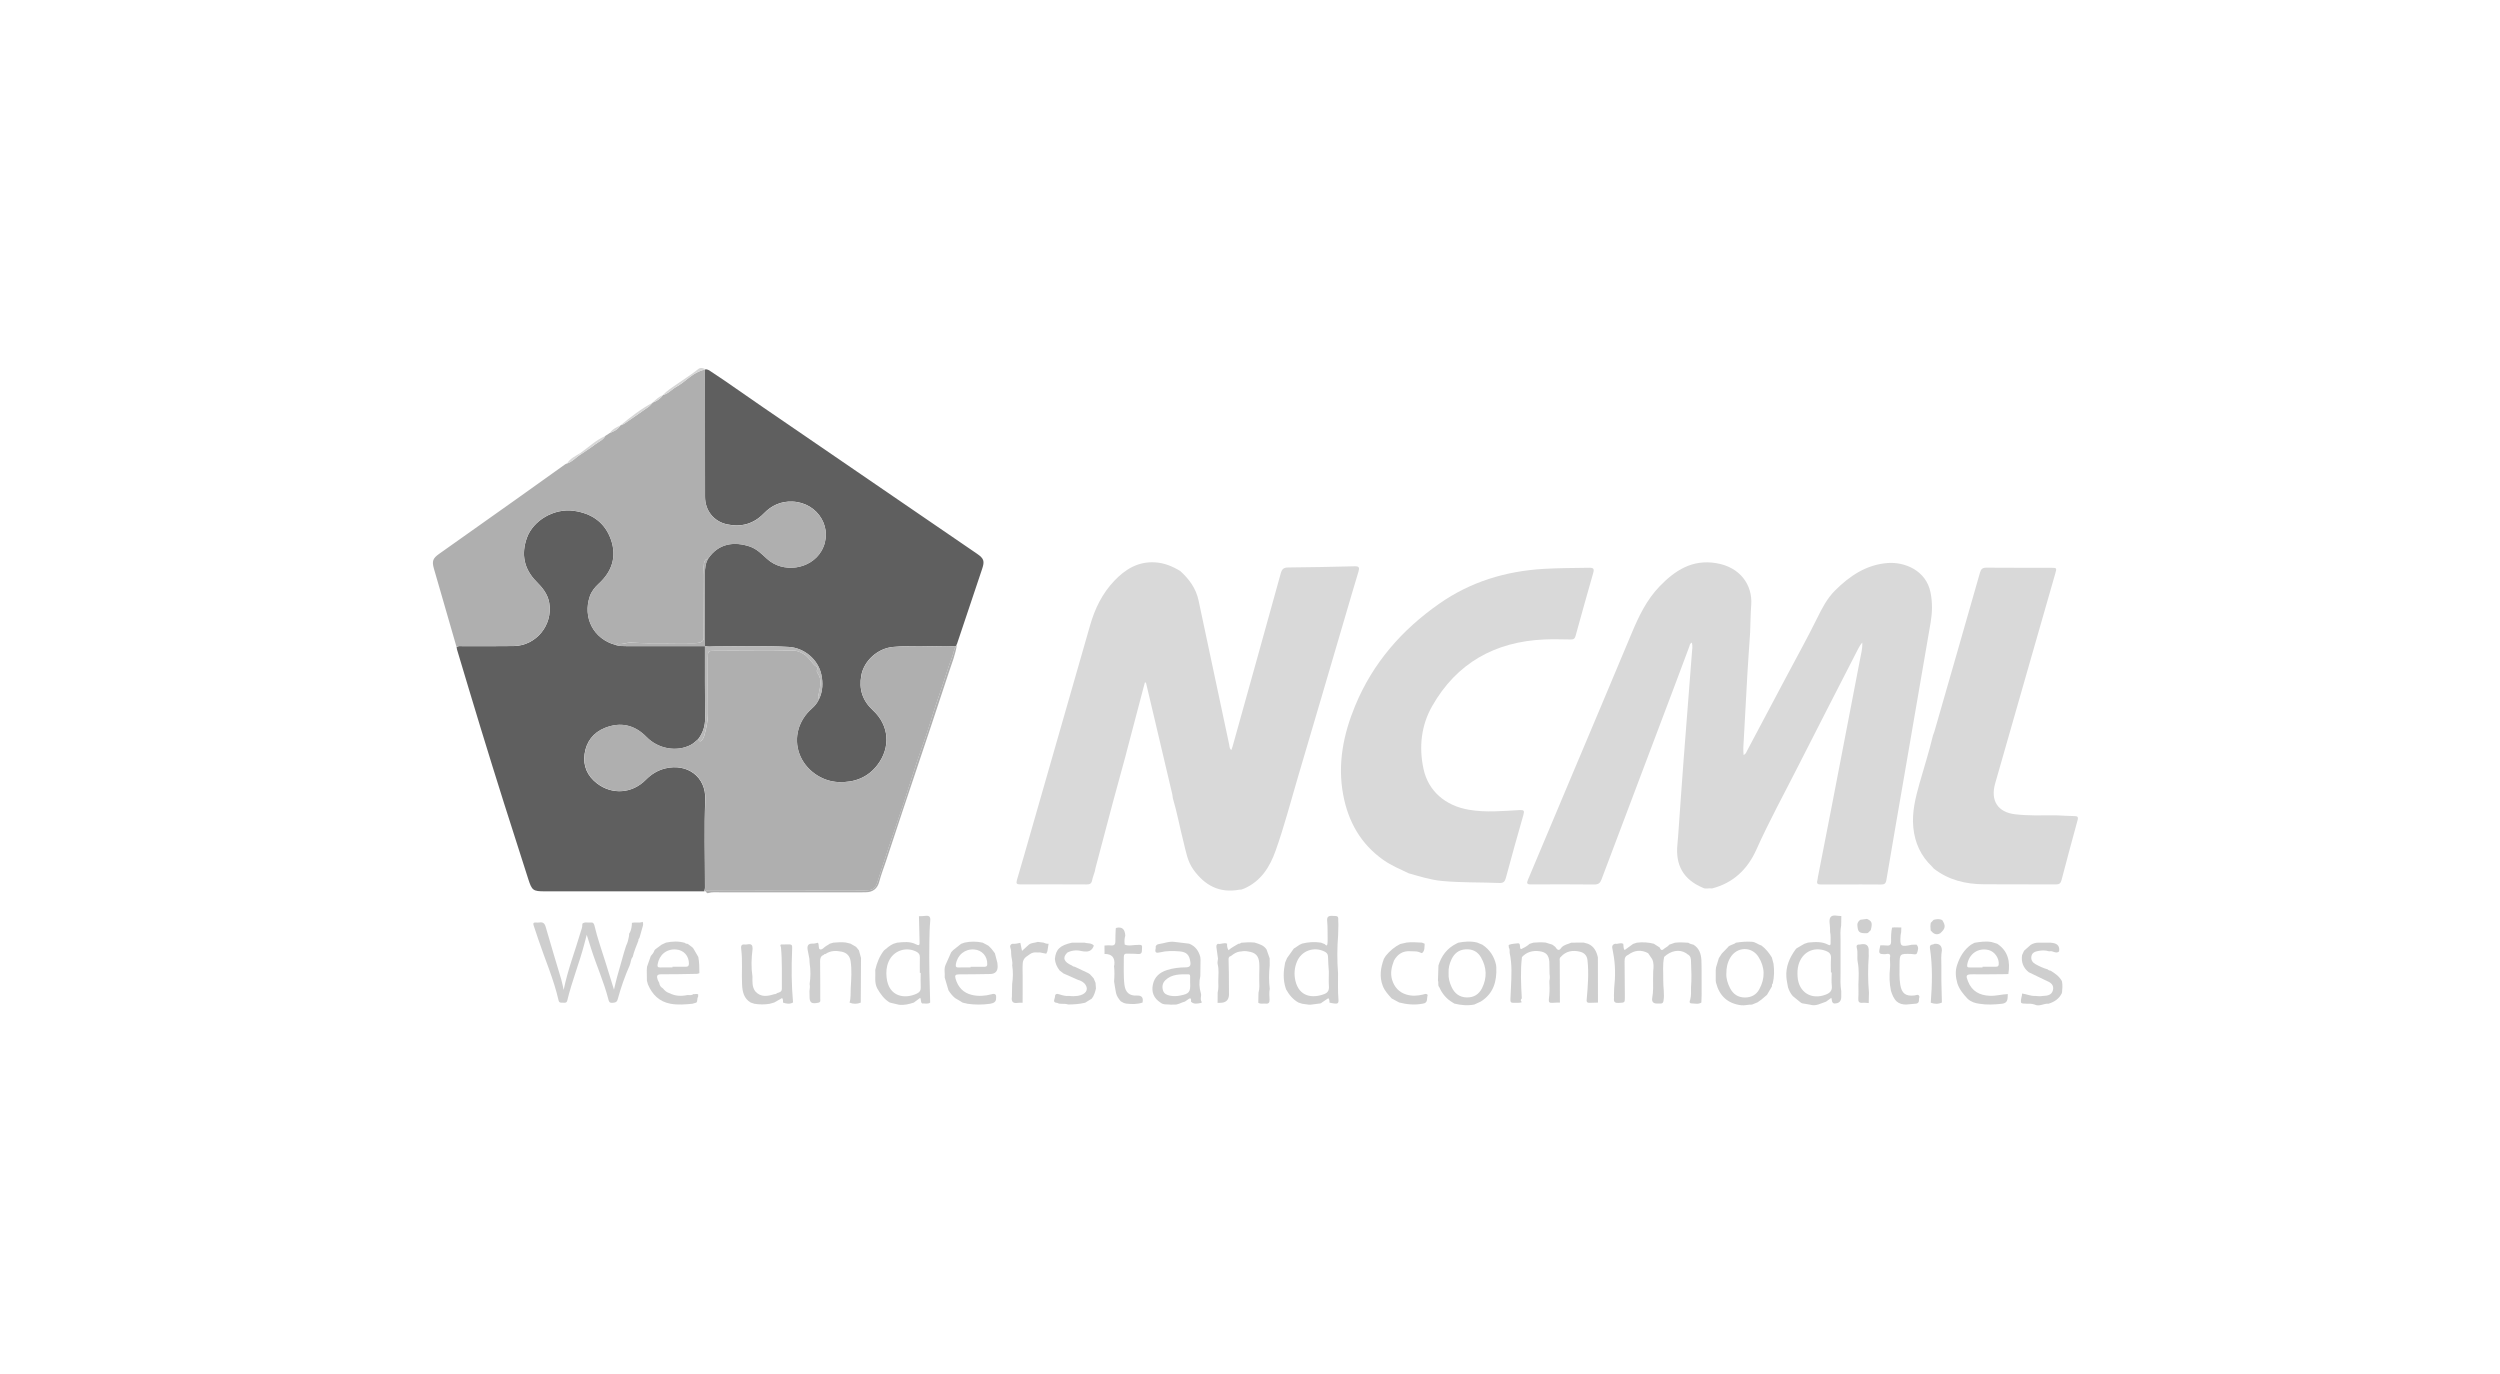 <svg width="231" height="127" viewBox="0 0 231 127" fill="none" xmlns="http://www.w3.org/2000/svg">
<g clip-path="url(#clip0_410_436)">
<path d="M158.176 82.089C157.889 82.043 157.588 82.184 157.312 82.016C155.553 81.264 154.795 79.948 154.995 78.007C155.044 77.528 155.074 77.047 155.109 76.565C155.263 74.421 155.407 72.275 155.572 70.131C155.821 66.864 156.086 63.6 156.332 60.333C156.357 60.024 156.413 59.708 156.332 59.38C156.132 59.453 156.137 59.621 156.091 59.745C155.666 60.866 155.252 61.992 154.83 63.115C152.546 69.162 150.256 75.209 147.979 81.261C147.849 81.605 147.682 81.729 147.314 81.727C145.367 81.708 143.419 81.708 141.472 81.721C141.053 81.724 141.053 81.594 141.194 81.264C142.539 78.086 143.873 74.903 145.21 71.72C147.054 67.338 148.911 62.961 150.74 58.573C151.403 56.984 152.129 55.444 153.341 54.186C154.771 52.703 156.354 51.671 158.573 52.034C160.804 52.399 161.943 54.064 161.813 55.88C161.751 56.741 161.743 57.604 161.711 58.468C161.7 58.495 161.697 58.525 161.705 58.554C161.621 59.808 161.529 61.063 161.456 62.317C161.34 64.317 161.231 66.32 161.126 68.323C161.102 68.791 161.05 69.265 161.11 69.766C161.334 69.66 161.364 69.49 161.437 69.354C162.647 67.081 163.852 64.804 165.059 62.528C166.011 60.731 167.002 58.952 167.901 57.128C168.358 56.2 168.818 55.301 169.555 54.565C170.913 53.211 172.445 52.172 174.424 52.023C175.967 51.907 177.975 52.684 178.384 54.757C178.565 55.675 178.546 56.595 178.392 57.51C177.585 62.252 176.763 66.991 175.945 71.731C175.393 74.93 174.838 78.129 174.299 81.329C174.245 81.651 174.11 81.732 173.809 81.729C172.594 81.716 171.379 81.724 170.164 81.724C169.519 81.724 168.875 81.718 168.231 81.724C167.968 81.727 167.836 81.653 167.922 81.367C167.955 81.255 167.955 81.134 167.979 81.02C168.407 78.825 168.84 76.632 169.265 74.435C170.131 69.955 170.997 65.475 171.853 60.996C171.953 60.465 172.104 59.938 172.074 59.374C171.915 59.55 171.798 59.743 171.698 59.943C169.831 63.589 167.952 67.232 166.101 70.886C164.818 73.417 163.451 75.907 162.29 78.503C161.48 80.314 160.157 81.591 158.184 82.095L158.176 82.089Z" fill="#D9D9D9"/>
<path d="M104.079 69.539C104.065 69.593 104.054 69.647 104.041 69.701C103.624 71.223 103.204 72.741 102.796 74.265C102.262 76.254 101.743 78.246 101.215 80.239L101.161 80.517C101.074 80.796 100.966 81.07 100.909 81.354C100.85 81.643 100.695 81.725 100.419 81.722C98.37 81.714 96.321 81.708 94.272 81.719C93.945 81.719 93.869 81.641 93.964 81.316C94.421 79.773 94.86 78.228 95.303 76.682C97.112 70.386 98.922 64.096 100.72 57.797C101.161 56.252 101.84 54.847 102.953 53.675C103.965 52.606 105.14 51.88 106.688 51.959C107.562 52.002 108.334 52.324 109.067 52.768L109.059 52.766C109.879 53.51 110.51 54.368 110.745 55.475C111.684 59.908 112.624 64.342 113.571 68.773C113.606 68.944 113.585 69.152 113.774 69.309C113.817 69.184 113.858 69.092 113.885 68.995C115.374 63.655 116.868 58.317 118.343 52.974C118.451 52.579 118.614 52.438 119.025 52.435C121.074 52.416 123.123 52.379 125.172 52.324C125.594 52.313 125.632 52.46 125.524 52.812C125.104 54.197 124.701 55.589 124.292 56.977C122.836 61.93 121.388 66.889 119.918 71.84C119.25 74.097 118.66 76.379 117.869 78.598C117.328 80.12 116.513 81.421 114.96 82.103C114.873 82.136 114.784 82.166 114.697 82.198C114.637 82.198 114.578 82.195 114.521 82.206C112.675 82.553 111.311 81.811 110.261 80.339C109.714 79.573 109.579 78.671 109.357 77.794C109.013 76.452 108.767 75.085 108.371 73.756C108.366 73.726 108.361 73.697 108.358 73.667C108.347 73.58 108.342 73.493 108.323 73.407C107.73 70.89 107.137 68.37 106.544 65.852C106.325 64.924 106.103 63.998 105.884 63.07C105.852 63.07 105.816 63.07 105.784 63.067C105.215 65.225 104.647 67.382 104.079 69.539V69.539Z" fill="#D9D9D9"/>
<path d="M178.585 68.038C178.595 68.022 178.598 68.006 178.59 67.99C178.641 67.854 178.701 67.719 178.742 67.581C180.149 62.693 181.557 57.804 182.95 52.911C183.048 52.567 183.197 52.45 183.557 52.453C185.533 52.469 187.509 52.461 189.484 52.464C190.053 52.464 190.058 52.469 189.909 52.989C189.133 55.701 188.353 58.413 187.576 61.126C186.502 64.877 185.422 68.628 184.355 72.383C183.901 73.977 184.593 75.049 186.19 75.238C187.4 75.382 188.616 75.338 189.828 75.336C189.885 75.336 189.945 75.336 190.001 75.336C190.556 75.36 191.109 75.398 191.663 75.406C191.945 75.409 192.059 75.463 191.969 75.782C191.463 77.626 190.968 79.474 190.483 81.326C190.407 81.615 190.278 81.724 189.969 81.721C187.747 81.707 185.525 81.721 183.305 81.707C181.616 81.696 180.033 81.315 178.671 80.248C178.625 80.194 178.582 80.135 178.53 80.083C177.486 79.098 176.933 77.888 176.79 76.462C176.649 75.043 176.993 73.709 177.367 72.372C177.773 70.926 178.241 69.497 178.585 68.036V68.038Z" fill="#D9D9D9"/>
<path d="M58.187 89.186C57.738 90.201 57.37 91.248 57.08 92.32C56.996 92.631 56.831 92.642 56.579 92.661C56.287 92.683 56.257 92.512 56.203 92.301C55.797 90.726 55.126 89.243 54.633 87.697C54.506 87.296 54.379 86.893 54.214 86.376C54.119 86.736 54.054 86.985 53.989 87.237C53.529 88.991 52.841 90.674 52.419 92.439C52.349 92.729 52.143 92.639 51.97 92.647C51.81 92.656 51.661 92.661 51.61 92.431C51.166 90.471 50.349 88.633 49.718 86.736C49.583 86.333 49.455 85.929 49.315 85.529C49.244 85.329 49.274 85.22 49.515 85.239C49.618 85.247 49.721 85.253 49.821 85.239C50.167 85.182 50.327 85.302 50.427 85.664C50.884 87.28 51.383 88.885 51.859 90.498C51.946 90.788 51.997 91.091 52.084 91.47C52.462 89.581 53.142 87.87 53.653 86.111C53.718 85.889 53.821 85.672 53.802 85.431C53.816 85.404 53.819 85.377 53.81 85.35C54.041 85.15 54.316 85.277 54.571 85.242C54.79 85.212 54.88 85.32 54.928 85.523C55.204 86.706 55.618 87.849 55.978 89.01C56.219 89.784 56.458 90.561 56.731 91.446C56.842 90.986 56.918 90.636 57.012 90.293C57.226 89.519 57.448 88.747 57.667 87.976C57.73 87.775 57.795 87.575 57.857 87.377C57.984 87.123 58.054 86.852 58.103 86.574C58.157 86.441 58.079 86.273 58.206 86.159C58.339 85.875 58.385 85.575 58.39 85.266L58.377 85.277C58.704 85.185 59.056 85.315 59.381 85.18H59.383C59.462 85.353 59.416 85.521 59.362 85.691C59.262 86.011 59.178 86.335 59.086 86.66C59.021 86.736 58.972 86.817 58.986 86.923C58.796 87.415 58.585 87.903 58.463 88.42C58.266 88.636 58.301 88.939 58.184 89.186H58.187Z" fill="#CECECE"/>
<path d="M155.993 87.103C156.139 87.216 156.318 87.249 156.488 87.295C157.003 87.622 157.176 88.131 157.208 88.702C157.227 89.049 157.222 89.398 157.227 89.744C157.227 90.478 157.227 91.209 157.23 91.942C157.222 92.172 157.214 92.405 157.206 92.635C156.924 92.819 156.613 92.722 156.318 92.716C156.077 92.714 156.096 92.546 156.172 92.381C156.274 92.004 156.256 91.623 156.25 91.239C156.318 90.448 156.28 89.655 156.25 88.865C156.256 88.572 156.21 88.304 155.906 88.164C155.871 88.134 155.836 88.104 155.798 88.074C155.186 87.69 154.404 87.823 153.771 88.415C153.606 89.13 153.7 89.85 153.684 90.57C153.671 91.209 153.817 91.845 153.706 92.486C153.679 92.646 153.608 92.719 153.46 92.727C153.343 92.733 153.227 92.727 153.11 92.727C152.755 92.727 152.607 92.554 152.666 92.207C152.772 91.623 152.753 91.033 152.745 90.443C152.748 90.21 152.75 89.977 152.756 89.744C152.794 89.363 152.832 88.981 152.656 88.618C152.531 88.437 152.409 88.253 152.285 88.072C151.638 87.731 151.026 87.793 150.444 88.226H150.452C150.179 88.332 150.106 88.534 150.111 88.816C150.128 89.899 150.128 90.981 150.136 92.064C150.141 92.676 150.141 92.638 149.546 92.67C148.961 92.706 149.178 92.297 149.126 92.029C149.134 91.793 149.14 91.561 149.148 91.325C149.27 90.232 149.272 89.141 149.058 88.055C149.029 87.885 148.999 87.714 148.966 87.546C148.95 87.349 149.064 87.249 149.237 87.2C149.486 87.26 149.738 87.067 149.987 87.211C150.038 87.398 149.968 87.614 150.119 87.782C150.393 87.584 150.647 87.398 150.904 87.214C151.021 87.176 151.134 87.141 151.251 87.103C151.784 87.04 152.309 87.065 152.829 87.206H152.823C153.002 87.319 153.178 87.436 153.357 87.549C153.432 87.731 153.522 87.882 153.73 87.69C153.89 87.544 154.115 87.481 154.236 87.289C154.412 87.23 154.585 87.168 154.761 87.108C155.17 87.057 155.579 87.078 155.99 87.108L155.993 87.103Z" fill="#CECECE"/>
<path d="M143.164 90.889V90.626C143.213 90.423 143.218 90.22 143.18 90.014C143.172 89.633 143.164 89.251 143.159 88.87C143.107 88.25 142.858 87.979 142.255 87.895C141.624 87.808 141.072 87.957 140.628 88.431V88.436C140.476 89.709 140.544 90.981 140.615 92.25C140.495 92.367 140.476 92.483 140.623 92.594C140.371 92.708 140.106 92.637 139.849 92.659C139.608 92.678 139.548 92.559 139.562 92.345C139.583 91.996 139.594 91.647 139.61 91.297C139.659 90.209 139.729 89.118 139.491 88.041C139.502 88.022 139.502 88.003 139.486 87.987C139.499 87.833 139.497 87.684 139.415 87.546C139.445 87.457 139.307 87.34 139.507 87.275C139.748 87.199 139.995 87.191 140.238 87.162C140.444 87.137 140.441 87.332 140.449 87.475C140.463 87.665 140.509 87.771 140.707 87.619C140.937 87.516 141.145 87.383 141.332 87.213C141.448 87.175 141.562 87.14 141.678 87.102C142.057 87.064 142.436 87.059 142.818 87.094C143.024 87.159 143.229 87.221 143.435 87.286C143.546 87.378 143.687 87.448 143.76 87.562C143.957 87.876 144.12 87.806 144.288 87.546C144.531 87.278 144.886 87.243 145.192 87.102C145.571 87.099 145.949 87.097 146.331 87.094C146.466 87.132 146.599 87.17 146.734 87.208C147.292 87.44 147.517 87.914 147.644 88.458C147.647 89.852 147.649 91.246 147.652 92.64C147.408 92.645 147.165 92.651 146.921 92.659C146.772 92.664 146.626 92.667 146.602 92.467C146.604 92.418 146.61 92.369 146.613 92.32C146.718 91.119 146.818 89.917 146.683 88.713C146.634 88.285 146.38 88.028 145.971 87.933C145.305 87.779 144.699 87.879 144.22 88.415C144.06 88.537 144.122 88.713 144.122 88.861C144.122 90.12 144.131 91.379 144.136 92.637C143.903 92.645 143.67 92.637 143.44 92.662C143.172 92.686 143.078 92.599 143.116 92.318C143.18 91.844 143.194 91.365 143.167 90.883L143.164 90.889Z" fill="#CECECE"/>
<path d="M84.448 92.636C83.996 92.78 83.541 92.899 83.062 92.837L82.275 92.653C82.258 92.634 82.237 92.628 82.212 92.634C81.685 92.32 81.344 91.835 81.049 91.316C80.775 90.772 80.913 90.187 80.875 89.618C81.021 88.966 81.265 88.36 81.674 87.827C81.955 87.602 82.218 87.353 82.553 87.207C82.664 87.171 82.775 87.139 82.886 87.104C83.484 87.039 84.091 86.969 84.646 87.258C84.981 87.434 84.973 87.258 84.968 87.02C84.946 86.232 84.93 85.442 84.911 84.654L84.906 84.657C85.095 84.649 85.287 84.657 85.474 84.63C85.853 84.576 85.994 84.687 85.953 85.101C85.891 85.753 85.885 86.414 85.872 87.071C85.837 88.928 85.891 90.785 85.948 92.639C85.718 92.807 85.458 92.701 85.211 92.72C85.041 92.604 85.136 92.374 85.025 92.201C84.811 92.36 84.627 92.496 84.443 92.634L84.448 92.636ZM85.071 89.894C85.044 89.894 85.019 89.894 84.992 89.894C84.992 89.413 84.984 88.931 84.995 88.452C85 88.178 84.87 88.03 84.635 87.916C83.669 87.448 82.526 87.867 82.107 88.855C81.906 89.323 81.866 89.816 81.92 90.314C82.112 92.141 83.641 92.331 84.732 91.8C84.984 91.678 85.092 91.5 85.076 91.21C85.052 90.774 85.071 90.336 85.071 89.897V89.894Z" fill="#CECECE"/>
<path d="M165.657 92.039C165.446 91.807 165.314 91.531 165.214 91.236C165.162 90.921 165.086 90.61 165.062 90.296C164.989 89.322 165.357 88.485 165.917 87.717L166.009 87.622C166.247 87.484 166.483 87.346 166.721 87.208C166.835 87.17 166.949 87.132 167.065 87.094C167.701 87.035 168.337 86.975 168.935 87.297C169.144 87.411 169.152 87.243 169.146 87.11C169.136 86.778 169.179 86.442 169.1 86.114C169.1 86.006 169.098 85.898 169.095 85.79C169.095 85.44 168.97 85.01 169.13 84.766C169.325 84.466 169.791 84.65 170.14 84.645C170.134 84.937 170.129 85.227 170.123 85.519C170.031 85.957 170.059 86.399 170.067 86.843C170.067 87.868 170.067 88.897 170.067 89.923C170.053 90.48 170.04 91.038 170.132 91.59C170.132 91.747 170.126 91.904 170.132 92.061C170.146 92.514 169.927 92.734 169.474 92.721C169.222 92.654 169.293 92.397 169.214 92.199C169.033 92.332 168.881 92.443 168.73 92.551C168.245 92.705 167.788 93.008 167.241 92.83C167.065 92.8 166.889 92.77 166.716 92.74C166.591 92.727 166.467 92.713 166.369 92.621C166.131 92.426 165.893 92.234 165.655 92.039H165.657ZM169.249 89.858H169.176C169.176 89.419 169.152 88.981 169.184 88.545C169.214 88.142 169 87.963 168.67 87.847C167.541 87.449 166.507 87.998 166.18 89.157C166.08 89.517 166.074 89.879 166.096 90.242C166.188 91.677 167.36 92.424 168.702 91.901C169.068 91.761 169.314 91.549 169.26 91.084C169.211 90.681 169.249 90.266 169.249 89.858Z" fill="#CECECE"/>
<path d="M122.143 92.632C122.057 92.735 121.932 92.727 121.816 92.74C121.58 92.77 121.348 92.803 121.112 92.832C121.053 92.832 120.993 92.832 120.931 92.832C120.728 92.803 120.525 92.775 120.319 92.746L119.975 92.635C119.458 92.348 119.107 91.909 118.825 91.403C118.828 91.373 118.82 91.346 118.803 91.325C118.541 90.54 118.584 89.747 118.744 88.951C118.803 88.81 118.863 88.669 118.92 88.531C119.128 88.239 119.337 87.944 119.545 87.652C119.724 87.533 119.902 87.416 120.081 87.297C120.159 87.259 120.241 87.224 120.319 87.186C120.869 87.056 121.424 87.005 121.984 87.091C122.014 87.097 122.043 87.1 122.073 87.105L122.411 87.24C122.503 87.33 122.612 87.473 122.655 87.213C122.679 87.064 122.669 86.907 122.674 86.756C122.663 86.214 122.682 85.67 122.633 85.135C122.598 84.75 122.69 84.615 123.091 84.626C123.665 84.642 123.665 84.615 123.657 85.175C123.657 85.262 123.662 85.351 123.667 85.438C123.659 85.76 123.651 86.082 123.643 86.401C123.548 87.576 123.546 88.753 123.635 89.928C123.64 90.74 123.605 91.555 123.673 92.359C123.705 92.735 123.567 92.751 123.31 92.727C123.153 92.713 123.002 92.673 122.847 92.643C122.839 92.502 122.858 92.356 122.736 92.234C122.539 92.367 122.338 92.499 122.141 92.632H122.143ZM122.788 89.817C122.763 89.397 122.715 88.902 122.709 88.407C122.709 88.139 122.577 88.014 122.365 87.914C121.394 87.441 120.26 87.852 119.843 88.843C119.605 89.411 119.556 90.001 119.691 90.602C120.032 92.115 121.285 92.269 122.374 91.847C122.671 91.731 122.817 91.514 122.793 91.165C122.763 90.743 122.785 90.318 122.785 89.82L122.788 89.817Z" fill="#CECECE"/>
<path d="M163.265 91.928C163.094 92.074 162.923 92.217 162.753 92.364C162.634 92.448 162.515 92.531 162.398 92.615C162.225 92.686 162.055 92.756 161.881 92.826C161.546 92.81 161.221 92.929 160.883 92.886C159.621 92.724 158.866 92.009 158.558 90.794C158.549 90.737 158.541 90.677 158.533 90.621C158.533 90.298 158.533 89.976 158.533 89.654C158.541 89.568 158.552 89.484 158.56 89.397C158.647 89.11 158.733 88.82 158.82 88.534C158.912 88.393 159.001 88.252 159.093 88.111C159.272 87.927 159.448 87.743 159.627 87.559C159.808 87.283 160.168 87.31 160.393 87.107C160.888 87.026 161.383 86.985 161.887 87.02C162.217 87.045 162.463 87.286 162.766 87.372C163.162 87.67 163.462 88.049 163.719 88.469L163.874 89.056C163.952 89.668 163.944 90.277 163.8 90.878C163.708 90.948 163.735 91.051 163.727 91.143C163.573 91.405 163.422 91.668 163.267 91.93L163.265 91.928ZM159.513 89.963C159.494 90.415 159.635 90.872 159.857 91.305C160.141 91.86 160.598 92.166 161.224 92.169C161.806 92.169 162.277 91.93 162.561 91.405C163.108 90.396 163.094 89.381 162.482 88.415C161.846 87.413 160.479 87.47 159.876 88.493C159.619 88.931 159.508 89.411 159.516 89.963H159.513Z" fill="#CECECE"/>
<path d="M92.037 92.205C92.064 92.593 91.801 92.693 91.495 92.747C90.794 92.844 90.093 92.852 89.392 92.747C89.195 92.676 88.964 92.703 88.797 92.546C88.613 92.438 88.428 92.327 88.245 92.219C88.001 92.016 87.806 91.772 87.638 91.504C87.522 91.109 87.405 90.714 87.289 90.316C87.33 89.926 87.197 89.523 87.376 89.141C87.546 88.757 87.719 88.373 87.89 87.988C87.949 87.923 88.012 87.858 88.071 87.793C88.315 87.599 88.558 87.404 88.802 87.212L89.124 87.098C89.682 86.973 90.239 86.981 90.797 87.101C90.97 87.193 91.143 87.285 91.319 87.377C91.555 87.585 91.752 87.823 91.928 88.083C92.004 88.375 92.08 88.668 92.156 88.96C92.164 89.063 92.18 89.163 92.183 89.266C92.195 89.748 91.963 89.992 91.484 89.999C90.518 90.013 89.552 90.032 88.585 90.032C88.277 90.032 88.209 90.138 88.293 90.43C88.52 91.212 89 91.737 89.798 91.929C90.404 92.076 91.016 92.029 91.62 91.87C91.644 91.878 91.663 91.87 91.679 91.851C91.977 91.786 92.074 91.929 92.042 92.205H92.037ZM89.682 89.388C89.682 89.369 89.682 89.353 89.682 89.334C90.09 89.334 90.496 89.334 90.905 89.334C91.076 89.334 91.216 89.32 91.222 89.082C91.241 88.359 90.737 87.785 90.015 87.731C89.159 87.666 88.464 88.235 88.323 89.095C88.282 89.339 88.361 89.404 88.591 89.393C88.954 89.38 89.319 89.39 89.684 89.39L89.682 89.388Z" fill="#CECECE"/>
<path d="M132.984 91.21C132.821 91.034 132.954 90.802 132.867 90.612C132.883 90.149 132.897 89.686 132.913 89.226L132.905 89.232C133.181 88.325 133.704 87.624 134.564 87.194L134.735 87.107C135.319 86.993 135.904 86.945 136.489 87.091C136.654 87.159 136.816 87.229 136.981 87.296C137.653 87.749 138.069 88.374 138.237 89.164L138.259 89.391C138.313 90.685 137.996 91.811 136.822 92.545C136.624 92.637 136.424 92.726 136.226 92.818C135.604 92.94 134.992 92.88 134.383 92.732C134.329 92.699 134.275 92.667 134.223 92.631C133.652 92.299 133.252 91.817 132.989 91.213L132.984 91.21ZM133.85 89.9C133.82 90.361 133.936 90.796 134.131 91.21C134.407 91.8 134.862 92.15 135.531 92.163C136.177 92.177 136.654 91.879 136.941 91.305C137.417 90.344 137.377 89.389 136.843 88.46C136.529 87.916 136.042 87.675 135.414 87.719C134.797 87.759 134.386 88.09 134.126 88.628C133.934 89.029 133.823 89.448 133.85 89.9V89.9Z" fill="#CECECE"/>
<path d="M107.237 92.645C106.607 92.244 106.371 91.668 106.531 90.95C106.682 90.255 107.161 89.851 107.817 89.638C108.38 89.454 108.959 89.389 109.546 89.383C109.898 89.38 110.044 89.275 109.99 88.891C109.898 88.236 109.652 87.96 108.978 87.905C108.38 87.857 107.776 87.851 107.189 87.997C106.842 88.084 106.68 88.027 106.785 87.635C106.799 87.581 106.785 87.518 106.783 87.461C106.829 87.321 106.94 87.253 107.072 87.234C107.565 87.166 108.038 86.953 108.55 87.034C108.989 87.088 109.427 87.139 109.865 87.194C109.879 87.21 109.895 87.215 109.917 87.21C110.464 87.442 110.767 87.873 110.908 88.433L110.929 88.693C110.924 89.191 110.916 89.689 110.91 90.187C110.786 90.723 110.799 91.251 110.962 91.781C111.04 92.033 110.859 92.314 111.032 92.569C111.081 92.642 110.981 92.672 110.943 92.677C110.634 92.731 110.318 92.821 110.05 92.555C110.063 92.334 110.074 92.117 109.763 92.355C109.673 92.423 109.579 92.48 109.487 92.545C109.14 92.626 108.84 92.869 108.458 92.823C108.369 92.823 108.282 92.829 108.193 92.832C107.871 92.777 107.519 92.88 107.232 92.642L107.237 92.645ZM109.968 90.82C109.968 90.631 109.971 90.442 109.968 90.252C109.966 90.152 109.968 90.027 109.825 90.027C109.064 90.022 108.285 89.99 107.681 90.569C107.424 90.818 107.356 91.148 107.457 91.5C107.551 91.83 107.822 91.941 108.117 92.001C108.42 92.06 108.729 92.052 109.032 91.992C109.884 91.83 110.006 91.678 109.971 90.82H109.968Z" fill="#CECECE"/>
<path d="M185.575 90.004L185.082 90.014C184.148 90.02 183.215 90.039 182.281 90.025C181.607 90.014 181.647 90.169 181.848 90.686C182.202 91.595 182.928 91.977 183.872 92.012C184.43 92.034 184.968 91.874 185.521 91.852C185.496 92.24 185.567 92.683 184.99 92.746C184.289 92.824 183.588 92.862 182.887 92.746C182.489 92.694 182.121 92.572 181.818 92.296C181.42 91.877 181.055 91.438 180.865 90.878C180.7 90.296 180.638 89.711 180.852 89.124C181.095 88.391 181.482 87.757 182.116 87.292C182.224 87.232 182.335 87.172 182.443 87.113C182.966 87.029 183.488 86.948 184.016 87.043C184.189 87.094 184.362 87.145 184.538 87.2C185.567 87.882 185.753 88.872 185.572 90.001L185.575 90.004ZM183.187 89.389C183.187 89.368 183.187 89.346 183.187 89.324C183.596 89.324 184.005 89.324 184.411 89.324C184.549 89.324 184.663 89.308 184.682 89.121C184.738 88.558 184.319 87.936 183.772 87.79C182.798 87.53 181.921 88.131 181.769 89.151C181.734 89.379 181.84 89.392 182.007 89.392C182.403 89.389 182.795 89.392 183.19 89.392L183.187 89.389Z" fill="#CECECE"/>
<path d="M63.998 92.746C63.318 92.808 62.642 92.873 61.957 92.746C60.912 92.554 60.273 91.901 59.87 90.965C59.837 90.851 59.805 90.738 59.775 90.621C59.77 90.299 59.767 89.977 59.762 89.655C59.77 89.547 59.778 89.436 59.786 89.327C59.903 88.997 60.016 88.667 60.133 88.337C60.276 88.18 60.411 88.02 60.471 87.809C60.503 87.774 60.533 87.739 60.566 87.706C60.752 87.568 60.939 87.43 61.129 87.289C61.264 87.224 61.402 87.162 61.537 87.097C62.125 86.978 62.707 86.948 63.289 87.124C63.353 87.219 63.459 87.195 63.548 87.213C63.697 87.327 63.846 87.438 63.995 87.552C64.019 87.582 64.044 87.611 64.068 87.641C64.22 87.901 64.371 88.163 64.523 88.423C64.62 88.919 64.62 89.419 64.623 89.918C64.461 90.007 64.282 89.985 64.109 89.988C63.105 90.004 62.1 90.034 61.096 90.023C60.687 90.018 60.663 90.202 60.761 90.502C60.796 90.61 60.861 90.708 60.912 90.811C60.939 91.041 61.053 91.214 61.256 91.328C61.413 91.539 61.613 91.696 61.867 91.774H61.873C62.393 92.04 62.937 92.064 63.497 91.945C63.7 91.948 63.906 91.983 64.084 91.853C64.228 91.883 64.377 91.796 64.515 91.883C64.512 91.958 64.507 92.034 64.504 92.11C64.379 92.267 64.485 92.489 64.344 92.64C64.228 92.673 64.111 92.708 63.995 92.741L63.998 92.746ZM62.138 89.39V89.327C62.547 89.327 62.956 89.327 63.364 89.327C63.554 89.327 63.651 89.273 63.657 89.051C63.665 88.331 63.183 87.785 62.466 87.731C61.594 87.665 60.917 88.215 60.766 89.097C60.731 89.3 60.766 89.4 60.999 89.392C61.378 89.382 61.759 89.39 62.138 89.39V89.39Z" fill="#CECECE"/>
<path d="M114.44 87.199C114.546 87.218 114.619 87.158 114.698 87.107C115.106 87.072 115.515 87.053 115.926 87.093C116.343 87.226 116.774 87.331 117.031 87.737C117.125 88.008 117.22 88.281 117.318 88.552C117.318 88.771 117.318 88.993 117.32 89.213C117.245 89.933 117.236 90.653 117.326 91.373C117.258 91.703 117.293 92.036 117.307 92.366C117.32 92.656 117.209 92.769 116.931 92.734C116.709 92.707 116.47 92.802 116.265 92.65C116.27 92.444 116.273 92.239 116.278 92.033C116.278 91.93 116.284 91.827 116.286 91.724C116.4 91.335 116.362 90.934 116.354 90.539C116.354 90.393 116.354 90.244 116.354 90.098C116.354 89.721 116.384 89.343 116.354 88.969C116.297 88.298 115.989 88.003 115.309 87.913C115.104 87.87 114.901 87.87 114.695 87.913C114.432 87.919 114.2 88.013 113.983 88.157C113.899 88.216 113.815 88.279 113.729 88.338C113.55 88.379 113.515 88.511 113.52 88.668C113.528 89.085 113.539 89.502 113.547 89.922C113.55 90.596 113.555 91.267 113.558 91.941C113.527 92.415 113.262 92.656 112.762 92.661C112.676 92.661 112.589 92.666 112.505 92.669C112.505 92.347 112.511 92.028 112.513 91.706C112.605 91.351 112.578 90.988 112.57 90.626C112.57 90.111 112.646 89.6 112.511 89.085C112.47 88.934 112.529 88.755 112.543 88.587C112.502 88.284 112.456 87.981 112.418 87.678C112.4 87.51 112.335 87.326 112.527 87.204C112.814 87.283 113.098 87.055 113.385 87.199C113.371 87.402 113.385 87.597 113.517 87.8C113.794 87.54 114.132 87.396 114.435 87.201L114.44 87.199Z" fill="#CECECE"/>
<path d="M76.272 88.152C76.205 88.152 76.142 88.16 76.113 88.231C75.834 88.334 75.774 88.547 75.777 88.823C75.791 89.976 75.791 91.129 75.791 92.285C75.791 92.429 75.856 92.602 75.604 92.653C74.971 92.783 74.792 92.653 74.803 92.028C74.803 91.882 74.797 91.736 74.794 91.59C74.819 91.368 74.857 91.146 74.811 90.921C74.9 90.285 74.914 89.649 74.811 89.013C74.824 88.991 74.822 88.969 74.805 88.951L74.789 88.599C74.735 88.323 74.675 88.044 74.627 87.765C74.562 87.389 74.67 87.164 75.109 87.191C75.263 87.199 75.42 87.14 75.577 87.11C75.712 87.302 75.585 87.662 75.772 87.722C75.983 87.789 76.164 87.486 76.381 87.383C76.484 87.335 76.573 87.262 76.668 87.199C76.779 87.167 76.887 87.134 76.998 87.102C77.377 87.067 77.756 87.042 78.137 87.086C78.286 87.121 78.432 87.156 78.581 87.191L79.093 87.484C79.114 87.508 79.136 87.53 79.155 87.554C79.225 87.641 79.296 87.725 79.364 87.811C79.428 88.047 79.493 88.279 79.558 88.515C79.55 89.89 79.542 91.265 79.534 92.64C79.188 92.783 78.841 92.786 78.497 92.64C78.633 92.199 78.584 91.741 78.608 91.292C78.654 90.464 78.722 89.63 78.595 88.802C78.522 88.323 78.235 88.036 77.783 87.938C77.26 87.825 76.738 87.827 76.27 88.152H76.272Z" fill="#CECECE"/>
<path d="M71.531 92.635C71.391 92.673 71.253 92.714 71.112 92.752C70.644 92.83 70.178 92.825 69.71 92.749C69.596 92.711 69.483 92.676 69.369 92.638C68.733 92.267 68.603 91.645 68.568 90.99C68.511 89.899 68.627 88.803 68.489 87.712C68.457 87.457 68.462 87.225 68.822 87.273C69.101 87.309 69.542 87.038 69.537 87.636C69.537 87.666 69.537 87.696 69.534 87.723C69.426 88.556 69.399 89.393 69.526 90.227C69.526 90.7 69.48 91.179 69.783 91.596C70.305 92.183 70.931 92.051 71.567 91.856C71.669 91.872 71.743 91.81 71.818 91.756C72.032 91.696 72.246 91.645 72.243 91.35C72.23 90.08 72.284 88.811 72.162 87.547C72.17 87.455 72.029 87.357 72.17 87.268C72.33 87.268 72.492 87.268 72.652 87.265C73.22 87.249 73.212 87.249 73.191 87.801C73.123 89.412 73.131 91.019 73.277 92.627C72.971 92.809 72.663 92.744 72.352 92.641C72.346 92.503 72.376 92.357 72.268 92.219C72.011 92.365 71.772 92.5 71.531 92.635V92.635Z" fill="#CECECE"/>
<path d="M189.121 90.634C189.099 90.612 189.075 90.601 189.045 90.599C188.515 90.344 187.984 90.09 187.454 89.833C186.947 89.424 186.744 88.896 186.839 88.255C186.899 88.119 186.961 87.987 187.021 87.851L187.643 87.299C187.857 87.177 188.082 87.102 188.328 87.102C188.707 87.102 189.088 87.102 189.467 87.102C189.538 87.11 189.611 87.118 189.681 87.129C190.14 87.203 190.333 87.463 190.26 87.911C189.963 88.179 189.67 87.803 189.375 87.906L189.351 87.892L189.324 87.9C188.98 87.789 188.634 87.805 188.29 87.878C188.014 87.935 187.757 88.035 187.7 88.374C187.643 88.715 187.814 88.939 188.084 89.091C188.439 89.291 188.81 89.459 189.205 89.57C189.275 89.643 189.359 89.686 189.462 89.684C189.873 89.936 190.269 90.203 190.512 90.639C190.52 90.669 190.526 90.696 190.534 90.726C190.593 91.048 190.558 91.367 190.534 91.687C190.518 91.708 190.512 91.733 190.518 91.76C190.269 92.285 189.83 92.575 189.294 92.742C188.853 92.699 188.431 93.048 187.979 92.815C187.749 92.74 187.513 92.734 187.272 92.745C187.096 92.713 186.904 92.778 186.747 92.648C186.685 92.347 186.839 92.071 186.85 91.776L186.834 91.8C187.245 91.852 187.632 92.047 188.06 92.022C188.295 92.058 188.531 92.063 188.766 92.025C189.175 92.009 189.584 91.955 189.695 91.478C189.8 91.021 189.5 90.785 189.116 90.636L189.121 90.634Z" fill="#CECECE"/>
<path d="M98.792 92.022C99.057 92.06 99.32 92.055 99.585 92.017C100.299 91.903 100.611 91.478 100.308 91.005C100.145 90.75 99.88 90.615 99.59 90.534C99.146 90.336 98.705 90.138 98.261 89.944C98.142 89.852 98.023 89.76 97.904 89.668C97.663 89.353 97.503 89.01 97.471 88.609C97.555 87.716 97.945 87.345 99.057 87.102C99.436 87.102 99.815 87.102 100.194 87.102C100.486 87.191 100.835 87.102 101.071 87.372C100.934 87.78 100.657 87.961 100.24 87.916C100.226 87.916 100.21 87.916 100.197 87.919C100.142 87.911 100.091 87.906 100.037 87.897C99.574 87.778 99.122 87.781 98.681 87.989C98.656 88.006 98.629 88.019 98.605 88.035C98.15 88.498 98.299 88.888 99.054 89.218C99.125 89.291 99.211 89.324 99.309 89.329C99.72 89.524 100.132 89.719 100.546 89.914C100.603 89.949 100.657 89.984 100.714 90.022C100.827 90.149 100.944 90.276 101.057 90.404C101.114 90.542 101.171 90.68 101.228 90.818C101.241 90.991 101.252 91.164 101.266 91.34C101.187 91.671 101.098 91.998 100.881 92.271C100.678 92.399 100.475 92.526 100.272 92.65C99.758 92.778 99.23 92.81 98.703 92.815C98.499 92.753 98.294 92.742 98.085 92.753C98.004 92.748 97.926 92.74 97.844 92.734C97.793 92.713 97.742 92.675 97.688 92.669C97.192 92.634 97.474 92.307 97.479 92.098C97.49 91.806 97.663 91.806 97.896 91.882C98.18 91.974 98.475 92.055 98.784 92.025L98.792 92.022Z" fill="#CECECE"/>
<path d="M177.084 87.287C177.333 87.525 177.211 87.823 177.135 88.059C177.07 88.259 176.8 88.153 176.624 88.148C175.53 88.115 175.528 88.11 175.519 89.187C175.514 89.783 175.487 90.381 175.582 90.976C175.712 91.791 176.088 92.081 176.908 91.978C177.068 91.959 177.295 91.805 177.36 92.121C177.249 92.316 177.428 92.641 177.084 92.733C176.762 92.763 176.44 92.79 176.118 92.82C175.798 92.82 175.503 92.749 175.254 92.535C174.973 92.267 174.845 91.916 174.726 91.561C174.575 90.857 174.564 90.151 174.637 89.434C174.667 89.133 174.632 88.825 174.626 88.519C174.745 88.067 174.466 88.115 174.185 88.167C173.576 88.156 173.565 88.134 173.741 87.347C173.931 87.352 174.12 87.339 174.304 87.363C174.621 87.406 174.743 87.295 174.737 86.965C174.726 86.548 174.737 86.126 174.826 85.712C174.905 85.704 174.983 85.696 175.065 85.688C175.27 85.693 175.476 85.696 175.682 85.701C175.676 85.847 175.674 85.991 175.668 86.137C175.649 86.237 175.622 86.334 175.614 86.435C175.544 87.458 175.609 87.512 176.648 87.295C176.794 87.29 176.94 87.287 177.087 87.282L177.084 87.287Z" fill="#CECECE"/>
<path d="M103.914 87.275C104.309 87.451 104.715 87.299 105.116 87.31C105.302 87.315 105.573 87.223 105.524 87.578C105.489 87.832 105.614 88.211 105.107 88.149C104.804 88.111 104.496 88.138 104.19 88.117C103.954 88.1 103.835 88.165 103.841 88.425C103.852 89.286 103.792 90.149 103.9 91.007C103.99 91.706 104.368 92.028 105.045 91.99C105.496 91.965 105.67 92.181 105.568 92.639H105.565C105.075 92.802 104.574 92.791 104.071 92.734C103.881 92.707 103.713 92.623 103.556 92.518C103.362 92.287 103.18 92.041 103.118 91.741C103.045 91.392 102.999 91.037 102.942 90.682C102.977 90.206 102.993 89.73 102.934 89.253C102.945 89.226 102.958 89.199 102.964 89.172C103.039 88.476 102.735 88.134 102.049 88.146L102.06 88.152C102.06 87.889 102.057 87.629 102.054 87.367C102.244 87.361 102.433 87.334 102.617 87.356C102.934 87.394 103.069 87.291 103.061 86.958C103.05 86.566 103.083 86.173 103.096 85.783C103.118 85.767 103.14 85.737 103.164 85.732C103.678 85.615 103.949 85.856 103.976 86.457C103.898 86.698 103.892 86.945 103.914 87.194C103.916 87.223 103.919 87.25 103.922 87.28L103.914 87.275Z" fill="#CECECE"/>
<path d="M129.385 87.225C129.585 87.179 129.788 87.133 129.988 87.09C130.457 87.03 130.922 87.085 131.39 87.098C131.474 87.133 131.558 87.166 131.639 87.201C131.607 87.507 131.677 87.84 131.39 88.072L131.358 88.056H131.323C131.123 87.956 130.911 87.894 130.684 87.905C130.568 87.902 130.451 87.897 130.335 87.894C129.634 87.84 129.141 88.156 128.806 88.752C128.584 89.331 128.443 89.921 128.632 90.541C128.841 91.21 129.258 91.68 129.934 91.892C130.449 92.051 130.966 92.022 131.483 91.897C131.631 91.862 131.788 91.77 131.921 91.935C131.807 92.222 131.989 92.674 131.472 92.736C130.733 92.882 130.002 92.815 129.279 92.63H129.285C129.055 92.506 128.825 92.382 128.594 92.26C128.272 91.905 127.948 91.561 127.769 91.099C127.441 90.243 127.569 89.418 127.872 88.595C127.929 88.503 127.988 88.411 128.045 88.319C128.416 87.861 128.857 87.49 129.382 87.222L129.385 87.225Z" fill="#CECECE"/>
<path d="M96.066 88.006C95.98 88.006 95.89 88.006 95.804 88.006C95.576 87.981 95.362 88.025 95.173 88.157C95.057 88.238 94.94 88.322 94.824 88.404C94.634 88.542 94.523 88.753 94.504 88.961C94.469 89.397 94.494 89.838 94.494 90.274C94.494 90.42 94.494 90.566 94.494 90.712C94.494 90.918 94.494 91.124 94.494 91.327C94.494 91.443 94.494 91.562 94.494 91.679C94.494 92.001 94.491 92.326 94.488 92.648L94.483 92.656C94.337 92.656 94.188 92.639 94.047 92.664C93.6 92.737 93.43 92.553 93.5 92.117C93.508 91.722 93.514 91.324 93.522 90.929C93.606 90.35 93.622 89.773 93.527 89.194C93.592 88.842 93.438 88.509 93.433 88.163C93.444 87.962 93.424 87.765 93.359 87.575C93.3 87.399 93.351 87.269 93.533 87.204C93.787 87.229 94.034 87.175 94.28 87.118C94.331 87.367 94.383 87.619 94.434 87.862C94.651 87.665 94.859 87.475 95.07 87.283C95.311 87.096 95.62 87.131 95.888 87.031C96.064 87.053 96.237 87.075 96.413 87.096C96.564 87.161 96.716 87.226 96.889 87.202C96.851 87.435 96.813 87.667 96.778 87.9C96.743 87.973 96.708 88.049 96.673 88.122C96.47 88.082 96.264 88.041 96.061 88L96.066 88.006Z" fill="#CECECE"/>
<path d="M172.692 91.676C172.684 92.012 172.678 92.348 172.67 92.683C172.483 92.672 172.291 92.64 172.107 92.659C171.769 92.694 171.685 92.551 171.709 92.234C171.739 91.817 171.717 91.395 171.717 90.975C171.742 90.277 171.788 89.581 171.652 88.883C171.571 88.464 171.69 88.02 171.568 87.592C171.509 87.381 171.582 87.251 171.828 87.278C171.842 87.278 171.858 87.273 171.872 87.27C172.445 87.142 172.711 87.36 172.667 87.925C172.657 88.055 172.673 88.188 172.675 88.317C172.592 89.438 172.589 90.559 172.689 91.679L172.692 91.676Z" fill="#CECECE"/>
<path d="M178.402 92.649C178.532 90.976 178.581 89.301 178.329 87.633C178.261 87.192 178.6 87.325 178.762 87.203C178.776 87.203 178.792 87.206 178.806 87.206C179.215 87.193 179.424 87.395 179.431 87.812C179.344 88.278 179.374 88.749 179.382 89.217V90.627L179.431 92.635C179.09 92.79 178.746 92.784 178.4 92.646L178.402 92.649Z" fill="#CECECE"/>
<path d="M178.404 85.268L178.669 84.992C178.934 84.924 179.197 84.889 179.456 85.008C179.803 85.541 179.768 85.796 179.278 86.234C178.893 86.448 178.628 86.258 178.395 85.972C178.366 85.739 178.358 85.503 178.404 85.271V85.268Z" fill="#CECECE"/>
<path d="M172.515 84.909C172.972 85.117 173.029 85.285 172.856 85.946C172.769 86.032 172.68 86.119 172.594 86.206C172.564 86.203 172.537 86.211 172.515 86.23C171.779 86.246 171.657 86.138 171.619 85.437C171.625 85.234 171.744 85.101 171.895 84.987C172.101 84.96 172.307 84.933 172.512 84.906L172.515 84.909Z" fill="#CECECE"/>
<path d="M65.046 82.359C60.144 82.359 55.239 82.359 50.337 82.359C49.257 82.359 49.152 82.278 48.816 81.241C47.306 76.567 45.823 71.884 44.388 67.188C43.657 64.798 42.945 62.402 42.225 60.007C42.204 59.937 42.198 59.863 42.188 59.79C42.342 59.669 42.523 59.706 42.694 59.706C44.288 59.704 45.885 59.723 47.479 59.696C49.544 59.66 51.09 57.755 50.754 55.727C50.616 54.897 50.132 54.312 49.563 53.738C48.421 52.59 48.139 51.221 48.684 49.7C49.263 48.078 51.206 46.958 52.985 47.196C54.684 47.423 55.905 48.279 56.46 49.884C56.999 51.443 56.547 52.818 55.326 53.933C54.966 54.263 54.66 54.637 54.5 55.105C53.837 57.043 54.809 59.032 56.888 59.595C57.212 59.701 57.545 59.701 57.881 59.701C60.301 59.701 62.721 59.701 65.14 59.701L65.135 59.696C65.138 61.899 65.124 64.102 65.154 66.305C65.165 67.061 64.962 67.707 64.515 68.297C64.29 68.484 64.088 68.695 63.822 68.833C62.542 69.507 60.818 69.21 59.738 68.105C58.636 66.977 57.342 66.684 55.886 67.263C54.809 67.694 54.17 68.544 54.01 69.681C53.859 70.777 54.273 71.703 55.153 72.379C56.555 73.462 58.403 73.329 59.662 72.06C60.182 71.535 60.772 71.169 61.494 70.996C63.462 70.528 65.249 71.727 65.162 73.906C65.059 76.51 65.138 79.119 65.135 81.725C65.135 81.942 65.17 82.167 65.04 82.367L65.046 82.359Z" fill="#5F5F5F"/>
<path d="M65.137 34.134C65.34 34.094 65.494 34.194 65.651 34.302C66.09 34.6 66.534 34.892 66.975 35.187C68.152 36.005 69.324 36.825 70.507 37.634C75.082 40.768 79.656 43.897 84.23 47.029C86.247 48.409 88.263 49.787 90.277 51.167C90.918 51.606 90.992 51.85 90.748 52.572C89.971 54.886 89.194 57.203 88.42 59.518C88.39 59.575 88.358 59.629 88.328 59.685C88.038 59.713 87.749 59.734 87.454 59.731C85.8 59.718 84.146 59.629 82.495 59.78C81.107 59.91 79.84 61.042 79.585 62.395C79.347 63.664 79.683 64.731 80.668 65.64C82.165 67.023 82.314 69.056 81.077 70.677C80.186 71.847 78.949 72.315 77.496 72.266C75.91 72.212 74.402 71.135 73.861 69.649C73.325 68.174 73.766 66.566 75.006 65.472C75.284 65.229 75.517 64.95 75.666 64.609C76.031 63.867 76.05 63.074 75.88 62.306C75.571 60.917 74.294 59.861 72.873 59.778C70.583 59.645 68.29 59.729 65.998 59.731C65.708 59.731 65.416 59.788 65.129 59.691L65.134 59.696C65.134 57.48 65.14 55.263 65.129 53.043C65.129 52.54 65.167 52.055 65.432 51.614C66.396 50.19 67.846 50.014 69.278 50.494C69.92 50.707 70.383 51.187 70.873 51.633C72.35 52.986 74.887 52.618 75.885 50.927C77.074 48.91 75.631 46.434 73.208 46.344C72.172 46.306 71.3 46.691 70.578 47.44C69.633 48.417 68.472 48.734 67.164 48.445C65.938 48.174 65.148 47.167 65.145 45.908C65.134 41.984 65.137 38.059 65.134 34.134H65.137Z" fill="#5F5F5F"/>
<path d="M75.674 64.611C75.525 64.952 75.289 65.228 75.013 65.474C73.774 66.568 73.335 68.178 73.868 69.651C74.407 71.137 75.917 72.214 77.503 72.268C78.957 72.317 80.194 71.849 81.084 70.679C82.319 69.061 82.172 67.025 80.676 65.642C79.691 64.733 79.355 63.666 79.593 62.397C79.847 61.044 81.114 59.912 82.503 59.782C84.154 59.631 85.808 59.72 87.461 59.733C87.756 59.733 88.043 59.712 88.336 59.688C88.149 59.977 88.125 60.324 88.003 60.635C87.583 61.709 87.277 62.822 86.893 63.907C86.514 64.974 86.173 66.064 85.837 67.15C85.504 68.222 85.096 69.272 84.744 70.338C84.208 71.96 83.713 73.595 83.163 75.21C82.462 77.27 81.761 79.327 81.109 81.403C80.887 82.113 80.665 82.275 79.939 82.275C75.124 82.27 70.309 82.264 65.494 82.256C65.385 82.256 65.291 82.256 65.231 82.364C65.172 82.364 65.112 82.362 65.053 82.359C65.18 82.159 65.147 81.934 65.147 81.717C65.147 79.111 65.069 76.502 65.174 73.898C65.261 71.722 63.477 70.52 61.507 70.988C60.784 71.159 60.194 71.527 59.674 72.052C58.413 73.321 56.567 73.454 55.165 72.371C54.288 71.694 53.871 70.769 54.023 69.672C54.18 68.536 54.819 67.686 55.898 67.255C57.352 66.676 58.646 66.966 59.75 68.097C60.83 69.204 62.552 69.499 63.835 68.825C64.1 68.687 64.303 68.476 64.528 68.289C64.603 68.536 64.731 68.571 64.888 68.362C64.966 68.26 65.031 68.138 65.066 68.016C65.272 67.302 65.423 66.584 65.415 65.832C65.399 64.151 65.41 62.47 65.41 60.789C65.41 60.139 65.415 60.139 66.078 60.134C68.49 60.11 70.902 60.175 73.314 60.11C73.603 60.102 73.917 60.237 74.215 60.399C74.759 60.694 74.973 61.282 75.457 61.612C75.544 61.672 75.565 61.769 75.503 61.883C75.441 61.994 75.49 62.115 75.557 62.213C75.985 62.819 75.774 63.485 75.652 64.102C75.612 64.308 75.546 64.443 75.679 64.614L75.674 64.611Z" fill="#AFAFAF"/>
<path d="M65.138 34.142C65.138 38.067 65.138 41.992 65.149 45.917C65.152 47.175 65.942 48.185 67.168 48.453C68.478 48.742 69.639 48.423 70.581 47.449C71.304 46.702 72.175 46.315 73.212 46.352C75.635 46.442 77.077 48.918 75.889 50.935C74.89 52.627 72.354 52.995 70.876 51.641C70.386 51.195 69.924 50.716 69.282 50.502C67.85 50.023 66.399 50.199 65.436 51.622C65.173 51.66 65.087 51.828 65.043 52.074C64.984 52.426 65.043 52.773 65.043 53.122C65.043 55.057 65.038 56.995 65.024 58.931C65.024 59.177 64.851 59.328 64.618 59.38C64.461 59.415 64.299 59.431 64.139 59.428C62.209 59.393 60.279 59.51 58.35 59.372C57.916 59.342 57.478 59.596 57.018 59.485C56.985 59.477 56.931 59.553 56.885 59.591C54.806 59.028 53.835 57.041 54.498 55.1C54.658 54.632 54.964 54.259 55.324 53.928C56.544 52.813 56.999 51.438 56.458 49.879C55.903 48.274 54.679 47.419 52.982 47.191C51.204 46.953 49.261 48.077 48.681 49.695C48.137 51.216 48.419 52.586 49.561 53.734C50.129 54.305 50.614 54.892 50.752 55.723C51.087 57.75 49.542 59.656 47.477 59.691C45.883 59.718 44.288 59.699 42.691 59.702C42.518 59.702 42.337 59.664 42.185 59.786C41.714 58.156 41.246 56.53 40.775 54.9C40.548 54.112 40.318 53.328 40.093 52.543C39.893 51.842 39.998 51.584 40.588 51.168C42.916 49.525 45.244 47.876 47.566 46.225C49.125 45.118 50.679 44.003 52.235 42.893C52.281 42.861 52.341 42.847 52.395 42.823C52.814 42.693 53.109 42.374 53.45 42.122C53.967 41.77 54.498 41.437 54.993 41.061C55.313 40.817 55.719 40.671 55.922 40.284C56.062 40.192 56.206 40.097 56.347 40.005C56.734 39.862 57.096 39.683 57.318 39.312C57.437 39.261 57.57 39.228 57.676 39.155C58.434 38.636 59.191 38.113 59.941 37.577C60.082 37.477 60.185 37.328 60.304 37.201C60.696 37.063 61.024 36.838 61.27 36.497C61.755 36.376 62.069 35.978 62.485 35.748C63.376 35.26 64.028 34.381 65.084 34.164C65.103 34.159 65.116 34.118 65.133 34.094L65.138 34.134V34.142Z" fill="#AFAFAF"/>
<path d="M65.226 82.36C65.283 82.252 65.378 82.252 65.489 82.252C70.304 82.26 75.119 82.268 79.934 82.271C80.66 82.271 80.882 82.106 81.104 81.399C81.756 79.323 82.457 77.266 83.158 75.206C83.71 73.591 84.203 71.956 84.739 70.334C85.091 69.268 85.502 68.22 85.832 67.146C86.168 66.06 86.509 64.97 86.888 63.903C87.275 62.818 87.578 61.703 87.998 60.631C88.119 60.319 88.144 59.973 88.331 59.683C88.36 59.627 88.393 59.572 88.423 59.516C88.303 60.439 87.949 61.291 87.659 62.166C87.123 63.789 86.587 65.416 86.046 67.038C85.169 69.658 84.287 72.278 83.412 74.9C82.89 76.468 82.381 78.04 81.853 79.608C81.645 80.23 81.404 80.842 81.239 81.481C81.079 82.092 80.662 82.447 79.994 82.444C79.861 82.444 79.731 82.45 79.599 82.45C75.249 82.45 70.902 82.45 66.552 82.45C66.187 82.45 65.814 82.409 65.462 82.517C65.264 82.577 65.288 82.428 65.221 82.358L65.226 82.36Z" fill="#AFAFAF"/>
<path d="M65.132 34.093C65.116 34.117 65.105 34.161 65.083 34.163C64.028 34.38 63.375 35.257 62.485 35.747C62.068 35.977 61.754 36.375 61.27 36.497C61.638 36.077 62.122 35.796 62.566 35.479C63.205 35.027 63.876 34.624 64.482 34.128C64.694 33.955 64.907 33.971 65.129 34.093H65.132Z" fill="#D6D6D6"/>
<path d="M60.308 37.203C60.189 37.33 60.083 37.479 59.945 37.579C59.195 38.113 58.437 38.635 57.68 39.157C57.574 39.23 57.441 39.263 57.322 39.314C58.264 38.535 59.225 37.78 60.31 37.206L60.308 37.203Z" fill="#D6D6D6"/>
<path d="M55.924 40.289C55.721 40.673 55.315 40.822 54.996 41.066C54.498 41.442 53.97 41.775 53.453 42.127C53.513 42.038 53.569 41.948 53.629 41.859C54.384 41.323 55.058 40.665 55.924 40.289V40.289Z" fill="#D7D7D7"/>
<path d="M53.626 41.859C53.566 41.949 53.51 42.038 53.45 42.127C53.109 42.379 52.814 42.696 52.395 42.828C52.679 42.347 53.185 42.146 53.626 41.859V41.859Z" fill="#D8D8D8"/>
<path d="M57.321 39.312C57.097 39.683 56.737 39.862 56.35 40.005C56.588 39.654 56.956 39.483 57.321 39.312Z" fill="#D6D6D6"/>
<path d="M61.273 36.492C61.029 36.833 60.699 37.058 60.307 37.196C60.594 36.914 60.899 36.655 61.273 36.492Z" fill="#D6D6D6"/>
<path d="M130.167 80.695C129.377 80.316 128.565 79.98 127.842 79.474C125.734 77.994 124.573 75.918 124.11 73.436C123.576 70.58 124.129 67.838 125.222 65.199C126.846 61.274 129.52 58.205 132.985 55.782C135.889 53.75 139.129 52.773 142.637 52.564C144.042 52.48 145.447 52.488 146.851 52.461C147.255 52.453 147.317 52.575 147.214 52.938C146.659 54.878 146.115 56.822 145.579 58.768C145.512 59.014 145.395 59.093 145.152 59.087C144.331 59.077 143.511 59.052 142.691 59.087C138.139 59.288 134.595 61.264 132.33 65.248C131.318 67.023 131.096 69.026 131.531 71.043C131.975 73.105 133.551 74.448 135.721 74.821C137.289 75.089 138.845 74.938 140.407 74.851C140.807 74.829 140.875 74.903 140.764 75.292C140.204 77.23 139.665 79.177 139.14 81.125C139.048 81.461 138.918 81.602 138.545 81.588C136.777 81.515 135.001 81.567 133.237 81.401C132.181 81.304 131.18 80.977 130.167 80.695Z" fill="#D9D9D9"/>
<path d="M75.673 64.614C75.538 64.443 75.605 64.308 75.646 64.102C75.765 63.485 75.979 62.819 75.551 62.213C75.484 62.115 75.435 61.994 75.497 61.883C75.562 61.769 75.538 61.672 75.451 61.612C74.967 61.285 74.753 60.694 74.209 60.399C73.911 60.237 73.597 60.102 73.308 60.11C70.896 60.175 68.484 60.11 66.072 60.134C65.412 60.139 65.407 60.142 65.404 60.789C65.404 62.47 65.393 64.151 65.409 65.832C65.417 66.584 65.263 67.304 65.06 68.016C65.025 68.138 64.957 68.26 64.882 68.362C64.725 68.571 64.597 68.536 64.522 68.289C64.965 67.699 65.168 67.05 65.16 66.297C65.128 64.094 65.144 61.891 65.141 59.688C65.425 59.785 65.718 59.728 66.01 59.728C68.303 59.728 70.595 59.642 72.885 59.774C74.306 59.855 75.584 60.911 75.892 62.302C76.063 63.071 76.044 63.864 75.678 64.606L75.673 64.614Z" fill="#B8B8B8"/>
<path d="M56.891 59.593C56.934 59.556 56.988 59.48 57.023 59.488C57.483 59.599 57.919 59.342 58.355 59.374C60.285 59.51 62.215 59.396 64.145 59.431C64.304 59.434 64.467 59.415 64.624 59.382C64.859 59.331 65.03 59.177 65.03 58.933C65.043 56.998 65.049 55.06 65.049 53.124C65.049 52.775 64.989 52.429 65.049 52.077C65.092 51.831 65.179 51.663 65.441 51.625C65.173 52.066 65.135 52.548 65.138 53.054C65.149 55.271 65.143 57.488 65.143 59.707C62.724 59.707 60.304 59.705 57.884 59.707C57.548 59.707 57.215 59.707 56.891 59.602V59.593Z" fill="#AFAFAF"/>
</g>
<defs>
<clipPath id="clip0_410_436">
<rect width="231" height="127" fill="white"/>
</clipPath>
</defs>
</svg>
